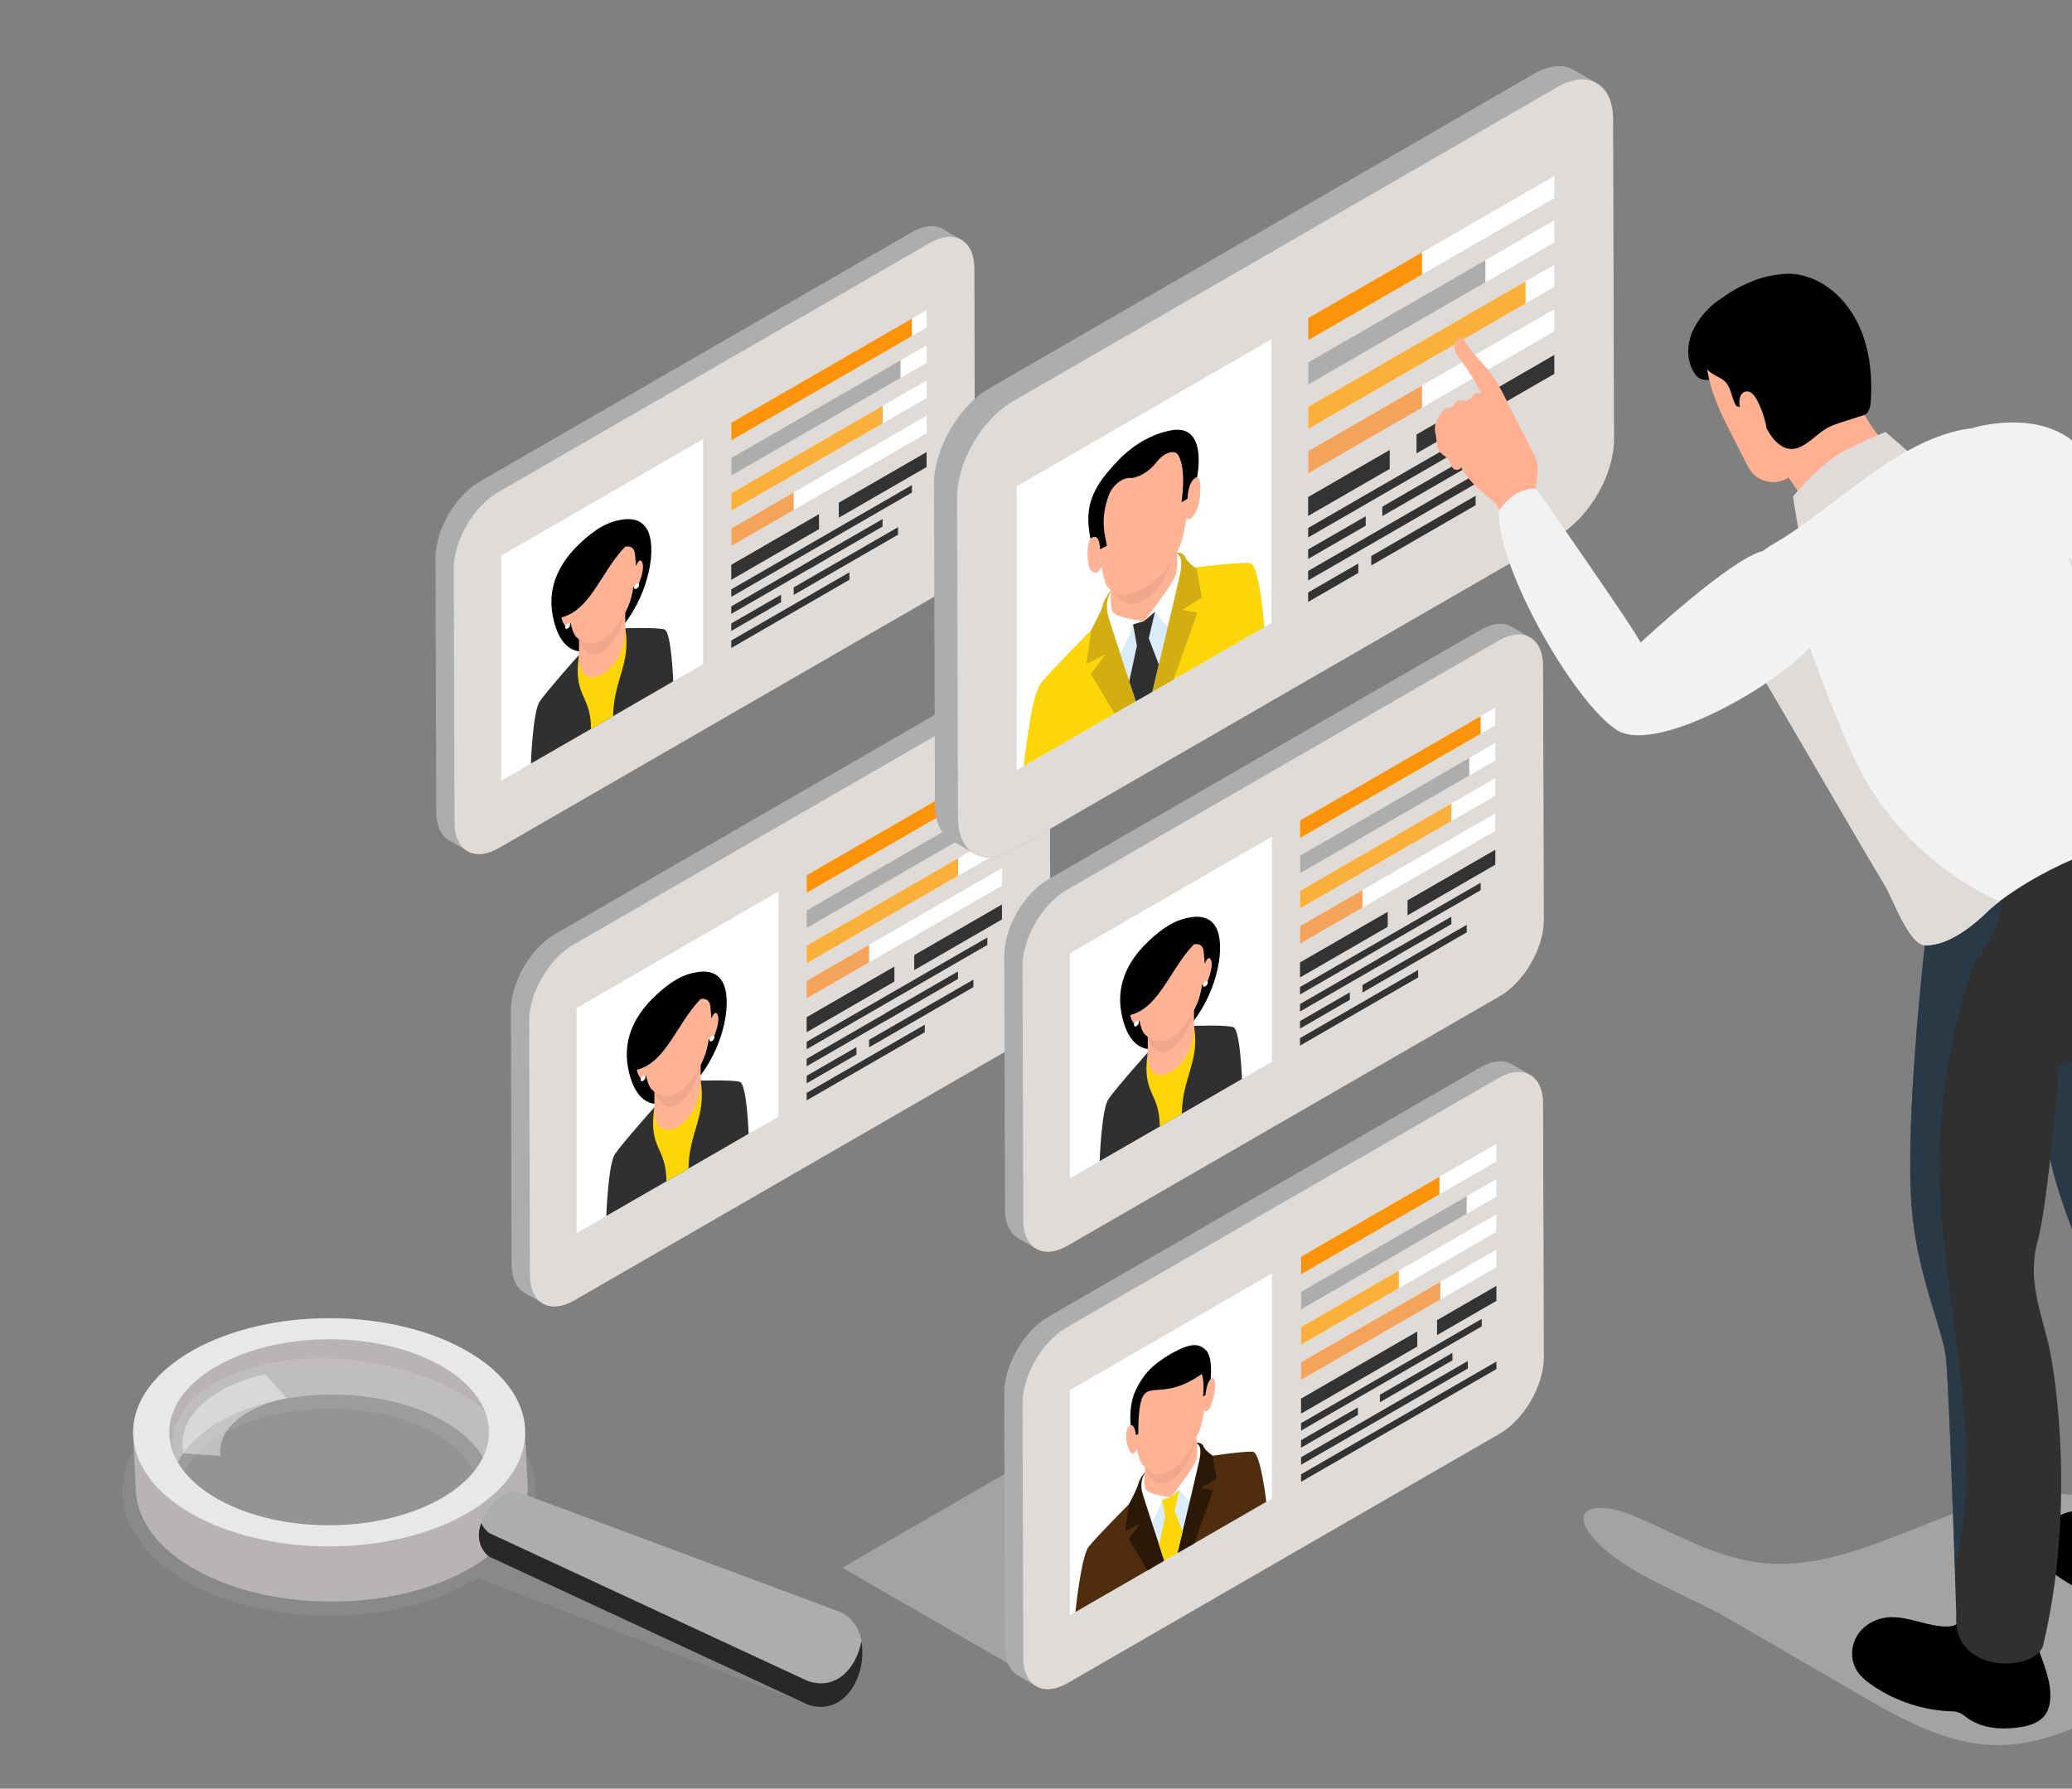 <?xml version="1.0" encoding="UTF-8"?> <svg xmlns="http://www.w3.org/2000/svg" viewBox="0 0 451.31 389.68"><rect x="0" y="0" width="451.31" height="389.68" fill="#808080" stroke="none"/><defs><style> .cls-1 { fill: #cc8e76; } .cls-1, .cls-2, .cls-3 { opacity: .3; } .cls-1, .cls-2, .cls-4, .cls-5 { mix-blend-mode: multiply; } .cls-6 { fill: #ffb294; } .cls-7, .cls-8 { fill: #fff; } .cls-9 { fill: #b7b3b6; } .cls-2 { fill: #9d9d9e; } .cls-8 { opacity: .4; } .cls-10 { isolation: isolate; } .cls-11 { fill: #502d0e; } .cls-12, .cls-4 { opacity: .2; } .cls-12, .cls-13 { fill: #e8e8e8; } .cls-14 { fill: #303030; } .cls-15 { fill: #fdd609; } .cls-16 { fill: #333; } .cls-17 { fill: #2b1806; } .cls-18 { fill: #282828; } .cls-3 { fill: #f4f4f4; } .cls-4 { fill: #bbcad5; } .cls-5 { fill: #25435c; opacity: .5; } .cls-19 { fill: #adadad; } .cls-20 { fill: #d3ae13; } .cls-21 { fill: #fc940b; } .cls-22 { fill: #ffb091; } .cls-23 { fill: #daecfa; } .cls-24 { fill: #f3a35a; } .cls-25 { fill: #fbb03b; } .cls-26 { fill: #f2f2f2; } .cls-27 { fill: #dedbd9; } </style></defs><g class="cls-10"><g id="Designed_by_Freepik" data-name="Designed by Freepik"><g><path class="cls-19" d="M228.63,156.98c0-3.04-1.09-5.18-2.82-6.18,.02,0-3.97-2.31-3.97-2.31-1.75-1.02-4.17-.87-6.84,.67l-94.13,54.35c-5.31,3.07-9.6,10.51-9.59,16.61l.16,55.36c0,3.03,1.08,5.16,2.81,6.17l3.99,2.32c1.73,1.01,4.16,.88,6.84-.67l94.13-54.35c5.31-3.07,9.6-10.51,9.59-16.61l-.16-55.36Z"></path><path class="cls-27" d="M218.98,151.48c5.31-3.07,9.63-.6,9.65,5.5l.16,55.36c.02,6.1-4.28,13.54-9.59,16.61l-94.13,54.35c-5.31,3.07-9.63,.6-9.65-5.5l-.16-55.36c-.02-6.1,4.28-13.54,9.59-16.61l94.13-54.35Z"></path></g><polygon class="cls-7" points="125.57 219.61 125.57 268.67 169.58 243.27 169.58 194.2 125.57 219.61"></polygon><g><polygon class="cls-16" points="194.81 210.57 175.7 221.61 175.7 224.88 194.81 213.84 194.81 210.57"></polygon><polygon class="cls-16" points="199.13 208.08 199.13 211.35 218.24 200.31 218.24 197.05 199.13 208.08"></polygon><polygon class="cls-16" points="215.05 204.24 175.7 226.96 175.7 228.59 215.05 205.87 215.05 204.24"></polygon><polygon class="cls-16" points="196.77 218.51 175.7 230.67 175.7 232.3 196.77 220.14 196.77 218.51"></polygon><polygon class="cls-16" points="208.66 211.64 192.86 220.76 192.86 222.4 208.66 213.27 208.66 211.64"></polygon><polygon class="cls-16" points="186.55 228.12 175.7 234.38 175.7 236.02 186.55 229.75 186.55 228.12"></polygon><polygon class="cls-16" points="189.3 226.53 189.3 228.17 212.02 215.05 212.02 213.42 189.3 226.53"></polygon><polygon class="cls-16" points="201.43 223.24 175.7 238.1 175.7 239.73 201.43 224.88 201.43 223.24"></polygon></g><path d="M142.53,217.15c-3.49,3.35-7.05,8.55-5.73,15.49,3.24,17.08,19.69,3.34,21.4-12.36,.72-7.91-2.96-9.01-6.21-8.52-3.12,.47-5.88,1.96-9.46,5.39Z"></path><path class="cls-14" d="M142.54,241.23s-7.09,7.94-8.59,10.2c-1.5,2.25-1.89,13.48-1.89,13.48l15.5-8.93,15.5-8.97s-.38-10.78-1.89-11.3c-1.5-.52-8.59-.28-8.59-.28l-10.06,5.81Z"></path><path class="cls-15" d="M142.54,241.23c-1.37,9.24,2.58,8.44,2.62,16.13l4.81-2.78c.04-7.74,3.99-11.5,2.62-19.16l-10.06,5.81Z"></path><path class="cls-6" d="M147.57,245.46c-2.56,1.54-5.11,.72-5.03-4.24v-4.51s1.06-4.22,1.06-4.22l3.97-2.58,3.97-2.01,1.07,2.99v4.52c.08,4.85-2.48,8.63-5.04,10.04Z"></path><path class="cls-1" d="M147.57,240.59c-2.61,1.51-4.49-.52-5.2-3.3l.31-3.13,4.89-3.11,4.89-2.54,.31,2.77c-.71,3.6-2.59,7.8-5.2,9.31Z"></path><path class="cls-6" d="M147.57,219.71c-2.19,1.49-4.59,3.37-6.97,5.21l-.44,5.52s-.7-1.23-1.33,.66c-.53,1.62,.22,3.11,.41,3.36,.19,.25,.37,1.05,.96,.6,.21-.16,.39-.48,.52-.83,.25,1.38,.65,2.48,1.19,3.06,.93,1,3.11,2.25,5.65,.79,2.54-1.46,4.73-5.24,5.65-7.31,.53-1.2,.94-2.77,1.19-4.43,.14,.19,.31,.31,.52,.23,.59-.24,.78-1.25,.96-1.71,.19-.46,.94-2.82,.41-3.83-.62-1.17-1.33,.87-1.33,.87l-.24-2.69c-.12-1.38-1.19-1.94-2.62-1.4-1.56,.6-3.1,1.23-4.55,1.92Z"></path><path d="M152.61,217.65c-5.62,5.78-7.84,15.03-15.3,15.65-.59-8.51,8.3-17.23,15.3-15.65Z"></path><path class="cls-7" d="M140.61,234.63c0,.3-.24,.68-.54,.85-.3,.17-.54,.07-.54-.23s.24-.68,.54-.85c.3-.17,.54-.07,.54,.23Z"></path><path class="cls-7" d="M155.62,225.96c0,.3-.24,.68-.54,.85-.3,.17-.54,.07-.54-.23s.24-.68,.54-.85c.3-.17,.54-.07,.54,.23Z"></path><polygon class="cls-7" points="218.24 169.95 175.7 194.51 175.7 190.67 218.24 166.11 218.24 169.95"></polygon><polygon class="cls-7" points="218.24 177.62 175.7 202.18 175.7 198.34 218.24 173.78 218.24 177.62"></polygon><polygon class="cls-7" points="218.24 185.29 175.7 209.85 175.7 206.01 218.24 181.45 218.24 185.29"></polygon><polygon class="cls-7" points="218.24 192.96 175.7 217.52 175.7 213.68 218.24 189.12 218.24 192.96"></polygon><polygon class="cls-21" points="215.05 167.95 175.7 190.67 175.7 194.51 215.05 171.79 215.05 167.95"></polygon><polygon class="cls-19" points="212.57 177.05 175.7 198.34 175.7 202.18 212.57 180.9 212.57 177.05"></polygon><polygon class="cls-25" points="208.68 186.97 175.7 206.01 175.7 209.85 208.68 190.81 208.68 186.97"></polygon><polygon class="cls-24" points="189.3 205.83 175.7 213.68 175.7 217.52 189.3 209.67 189.3 205.83"></polygon><path class="cls-19" d="M212.21,58.42c0-3.04-1.09-5.18-2.82-6.18,.02,0-3.97-2.31-3.97-2.31-1.75-1.02-4.17-.87-6.84,.67l-94.13,54.35c-5.31,3.07-9.6,10.51-9.59,16.61l.16,55.36c0,3.03,1.08,5.16,2.81,6.17l3.99,2.32c1.73,1.01,4.16,.88,6.84-.67l94.13-54.35c5.31-3.07,9.6-10.51,9.59-16.61l-.16-55.36Z"></path><path class="cls-27" d="M202.56,52.92c5.31-3.07,9.63-.6,9.65,5.5l.16,55.36c.02,6.1-4.28,13.54-9.59,16.61l-94.13,54.35c-5.31,3.07-9.63,.6-9.65-5.5l-.16-55.36c-.02-6.1,4.28-13.54,9.59-16.61l94.13-54.35Z"></path><polygon class="cls-7" points="109.15 121.05 109.15 170.11 153.16 144.7 153.16 95.64 109.15 121.05"></polygon><g><polygon class="cls-16" points="178.39 112.01 159.28 123.05 159.28 126.32 178.39 115.28 178.39 112.01"></polygon><polygon class="cls-16" points="182.7 109.52 182.7 112.79 201.82 101.75 201.82 98.49 182.7 109.52"></polygon><polygon class="cls-16" points="198.63 105.68 159.28 128.4 159.28 130.03 198.63 107.31 198.63 105.68"></polygon><polygon class="cls-16" points="180.35 119.94 159.28 132.11 159.28 133.74 180.35 121.58 180.35 119.94"></polygon><polygon class="cls-16" points="192.24 113.08 176.44 122.2 176.44 123.83 192.24 114.71 192.24 113.08"></polygon><polygon class="cls-16" points="170.13 129.56 159.28 135.82 159.28 137.46 170.13 131.19 170.13 129.56"></polygon><polygon class="cls-16" points="172.88 127.97 172.88 129.61 195.6 116.49 195.6 114.85 172.88 127.97"></polygon><polygon class="cls-16" points="185.01 124.68 159.28 139.54 159.28 141.17 185.01 126.31 185.01 124.68"></polygon></g><g><path d="M126.11,118.58c-3.49,3.35-7.05,8.55-5.73,15.49,3.24,17.08,19.69,3.34,21.4-12.36,.72-7.91-2.96-9.01-6.21-8.52-3.12,.47-5.88,1.96-9.46,5.39Z"></path><g><path class="cls-14" d="M126.12,142.67s-7.09,7.94-8.59,10.2c-1.5,2.25-1.89,13.48-1.89,13.48l15.5-8.93,15.5-8.97s-.38-10.78-1.89-11.3c-1.5-.52-8.59-.28-8.59-.28l-10.06,5.81Z"></path><path class="cls-15" d="M126.12,142.67c-1.37,9.24,2.58,8.44,2.62,16.13l4.81-2.78c.04-7.74,3.99-11.5,2.62-19.16l-10.06,5.81Z"></path><path class="cls-6" d="M131.15,146.9c-2.56,1.54-5.11,.72-5.03-4.24v-4.51s1.06-4.22,1.06-4.22l3.97-2.58,3.97-2.01,1.07,2.99v4.52c.08,4.85-2.48,8.63-5.04,10.04Z"></path><path class="cls-1" d="M131.15,142.03c-2.61,1.51-4.49-.52-5.2-3.3l.31-3.13,4.89-3.11,4.89-2.54,.31,2.77c-.71,3.6-2.59,7.8-5.2,9.31Z"></path><path class="cls-6" d="M131.15,121.15c-2.19,1.49-4.59,3.37-6.97,5.21l-.44,5.52s-.7-1.23-1.33,.66c-.53,1.62,.22,3.11,.41,3.36,.19,.25,.37,1.05,.96,.6,.21-.16,.39-.48,.52-.83,.25,1.38,.65,2.48,1.19,3.06,.93,1,3.11,2.25,5.65,.79,2.54-1.46,4.73-5.24,5.65-7.31,.53-1.2,.94-2.77,1.19-4.43,.14,.19,.31,.31,.52,.23,.59-.24,.78-1.25,.96-1.71,.19-.46,.94-2.82,.41-3.83-.62-1.17-1.33,.87-1.33,.87l-.24-2.69c-.12-1.38-1.19-1.94-2.62-1.4-1.56,.6-3.1,1.23-4.55,1.92Z"></path></g><path d="M136.19,119.09c-5.62,5.78-7.84,15.03-15.3,15.65-.59-8.51,8.3-17.23,15.3-15.65Z"></path><path class="cls-7" d="M124.19,136.07c0,.3-.24,.68-.54,.85-.3,.17-.54,.07-.54-.23s.24-.68,.54-.85c.3-.17,.54-.07,.54,.23Z"></path><path class="cls-7" d="M139.2,127.4c0,.3-.24,.68-.54,.85-.3,.17-.54,.07-.54-.23s.24-.68,.54-.85c.3-.17,.54-.07,.54,.23Z"></path></g><polygon class="cls-7" points="201.82 71.39 159.28 95.95 159.28 92.11 201.82 67.54 201.82 71.39"></polygon><polygon class="cls-7" points="201.82 79.06 159.28 103.62 159.28 99.78 201.82 75.22 201.82 79.06"></polygon><polygon class="cls-7" points="201.82 86.73 159.28 111.29 159.28 107.45 201.82 82.89 201.82 86.73"></polygon><polygon class="cls-7" points="201.82 94.4 159.28 118.96 159.28 115.12 201.82 90.56 201.82 94.4"></polygon><polygon class="cls-21" points="198.63 69.39 159.28 92.11 159.28 95.95 198.63 73.23 198.63 69.39"></polygon><polygon class="cls-19" points="196.15 78.49 159.28 99.78 159.28 103.62 196.15 82.34 196.15 78.49"></polygon><polygon class="cls-25" points="192.26 88.4 159.28 107.45 159.28 111.29 192.26 92.25 192.26 88.4"></polygon><polygon class="cls-24" points="172.88 107.27 159.28 115.12 159.28 118.96 172.88 111.11 172.88 107.27"></polygon><path class="cls-3" d="M404.66,369.02c9.36,5.44,19.27,11.03,30.1,11.17,10.8,.13,20.82-5.19,30.29-10.38,4.31-2.36,8.69-4.77,12.12-8.29,3.43-3.52,5.83-8.38,5.23-13.26-.74-6.06-5.74-10.67-10.79-14.1-6.08-4.13-12.87-7.48-20.16-8.49-23.25-3.22-44.71,17.52-68.02,14.79-10.26-1.2-19.09-6.78-28.48-10.58-6.94-2.81-14.34-1.56-7.02,6.14,6.62,6.97,20.15,11.74,28.51,16.59,9.41,5.47,18.82,10.93,28.23,16.4Z"></path><polygon class="cls-3" points="329.44 308.46 227.8 367.14 183.46 341.54 285.1 282.86 329.44 308.46"></polygon><g><g><path class="cls-19" d="M336.09,240.35c0-3.04-1.09-5.18-2.82-6.18,.02,0-3.97-2.31-3.97-2.31-1.75-1.02-4.17-.87-6.84,.67l-94.13,54.35c-5.31,3.07-9.6,10.51-9.59,16.61l.16,55.36c0,3.03,1.08,5.16,2.81,6.17l3.99,2.32c1.73,1.01,4.16,.88,6.84-.67l94.13-54.35c5.31-3.07,9.6-10.51,9.59-16.61l-.16-55.36Z"></path><path class="cls-27" d="M326.44,234.85c5.31-3.07,9.63-.6,9.65,5.5l.16,55.36c.02,6.1-4.28,13.54-9.59,16.61l-94.13,54.35c-5.31,3.07-9.63,.6-9.65-5.5l-.16-55.36c-.02-6.1,4.28-13.54,9.59-16.61l94.13-54.35Z"></path></g><g><polygon class="cls-7" points="233.03 302.84 233.03 351.9 277.04 326.5 277.04 277.43 233.03 302.84"></polygon><g><polygon class="cls-16" points="308.7 290.09 283.39 304.7 283.39 307.97 308.7 293.36 308.7 290.09"></polygon><polygon class="cls-16" points="313.01 287.61 313.01 290.87 325.94 283.41 325.94 280.14 313.01 287.61"></polygon><polygon class="cls-16" points="322.75 287.33 283.39 310.05 283.39 311.68 322.75 288.97 322.75 287.33"></polygon><polygon class="cls-16" points="295.77 306.62 283.39 313.76 283.39 315.4 295.77 308.25 295.77 306.62"></polygon><polygon class="cls-16" points="316.36 294.73 300.56 303.86 300.56 305.49 316.36 296.37 316.36 294.73"></polygon><polygon class="cls-16" points="319.71 296.51 283.39 317.48 283.39 319.11 319.71 298.14 319.71 296.51"></polygon><polygon class="cls-16" points="325.94 296.63 283.39 321.19 283.39 322.83 325.94 298.26 325.94 296.63"></polygon></g><g><g><path class="cls-4" d="M264.7,322.27l-4.13,1.54-5.18,6.76,4.08-7.57s2.24-3.58,2.37-3.57c.13,.01,2.85,2.83,2.85,2.83Z"></path><g><path class="cls-11" d="M237.12,336.98c-1.65,2.16-2.88,14.22-2.88,14.22l16.84-9.72-3.44-15.54c-1.19,1.2-8.99,9.05-10.51,11.04Z"></path><path class="cls-23" d="M272.87,316.34c-1.65-.26-10.68,1.12-10.68,1.12l-7.16,8.71-7.23-.4s-.07,.07-.17,.17l3.44,15.54,24.68-14.25s-1.24-10.64-2.88-10.89Z"></path><path class="cls-6" d="M251.39,326.93l-2.61-.21,.47-5.05,.51-5.59,10.48-6.05,.51,5,.47,4.51-2.61,3.23c-1.07,1.54-2.15,1.83-3.57,3.4-1.73,.18-2.63,1.05-3.64,.76Z"></path><path class="cls-1" d="M254.99,322.59c-2.8,1.62-4.81-.25-5.57-2.91l.33-3.61,10.48-6.05,.33,3.22c-.76,3.54-2.77,7.72-5.57,9.34Z"></path><path class="cls-6" d="M254.99,297.22l-3.96,3.3-3.23,2.84-.65,7.38s-1.29-.95-1.71,.87c-.51,2.24,.4,4.19,.6,4.42,.2,.23,.4,1,1.03,.52,.23-.17,.42-.49,.56-.84,.27,1.32,.7,2.92,1.28,3.45,.99,.92,2.5,3.33,6.07,1.24,3.58-2.03,5.08-6.19,6.07-8.25,.57-1.19,1.01-3.29,1.28-4.93,.15,.18,.33,.28,.56,.19,.64-.26,.83-1.26,1.03-1.72,.2-.46,1.11-3.47,.6-5.12-.42-1.34-1.71,1.1-1.71,1.1l-.65-6.63-3.23,.9-3.96,1.27Z"></path><path d="M248.57,305.16c-.73,2.47-.63,7.22-.63,7.22l-.52,.3s-.2-2.35-1.12-2.16c0,0-.61-4.25,1.15-7.81,1.53-3.08,3.13-5.13,7.54-7.76,4.41-2.46,6.01-2.26,7.54-.95,1.77,1.52,1.15,6.48,1.15,6.48-.92,.87-1.12,3.46-1.12,3.46l-.52,.3s.38-3.22-.28-4.9c-8.42,5.94-11.85,1.29-13.19,5.82Z"></path><path class="cls-7" d="M249.29,321.12s-.52,.3-1.02,2.15c-.48,1.78-1.76,3.87-1.76,3.87-.31,2.43,4.31,3.17,3.84,5.64,0,0,2.12-3.66,2.78-6.04l1.89-.56s-5.31-.61-5.56-1.87c-.33-1.65-.17-3.19-.17-3.19Z"></path><path class="cls-7" d="M260.69,314.54s.53-.3,1.03,.96c.48,1.23,1.76,1.84,1.76,1.84,.31,2.07-4.02,8.58-3.55,10.51,0,0-2.12-2.03-3-3.3l-1.89,1.63s5.31-6.78,5.57-8.33c.34-2.06,.09-3.31,.09-3.31Z"></path></g></g><path class="cls-17" d="M249.29,321.12s-1.04,1.32-.56,3.75c.17,.88,4.88,15.15,4.88,15.15l-3.67,2.12-4.11-6.82,2.55-3.45-3.3,1.71,.83-5.9s1.81-3.38,2.04-4.44c.17-.8,1.05-2.12,1.36-2.32,0,.07-.01,.11-.02,.19Z"></path><path class="cls-11" d="M272.94,316.3c1.65,.26,2.88,10.89,2.88,10.89l-16.84,9.72,3.44-19.52c1.19-.18,8.99-1.33,10.51-1.1Z"></path><path class="cls-17" d="M260.69,314.54s1.13,.07,.65,3.06c-.17,1.08-4.88,20.79-4.88,20.79l3.67-2.12,4.11-11.57-2.55-.5,3.3-2.1-.83-4.94s-1.81-1.28-2.04-2.08c-.17-.59-1.08-.87-1.44-.71,0,.07,0,.11,0,.19Z"></path><path class="cls-15" d="M253.13,326.73l.66,3.68-1.32,6.14,1.14,3.47,2.84-1.64,1.13-4.73-1.73-4.52,1.07-4.58c-.93,.8-1.38,1.19-1.89,1.61-.49,.16-1.03,.32-1.89,.57Z"></path></g><polygon class="cls-7" points="325.94 253.04 283.39 277.61 283.39 273.76 325.94 249.2 325.94 253.04"></polygon><polygon class="cls-7" points="325.94 260.71 283.39 285.28 283.39 281.43 325.94 256.87 325.94 260.71"></polygon><polygon class="cls-7" points="325.94 268.38 283.39 292.95 283.39 289.1 325.94 264.54 325.94 268.38"></polygon><polygon class="cls-7" points="325.94 276.06 283.39 300.62 283.39 296.77 325.94 272.21 325.94 276.06"></polygon><polygon class="cls-21" points="313.52 256.37 283.39 273.76 283.39 277.61 313.52 260.22 313.52 256.37"></polygon><polygon class="cls-19" points="319.47 260.6 283.39 281.43 283.39 285.28 319.47 264.45 319.47 260.6"></polygon><polygon class="cls-25" points="304.67 276.82 283.39 289.1 283.39 292.95 304.67 280.67 304.67 276.82"></polygon><polygon class="cls-24" points="313.72 279.26 283.39 296.77 283.39 300.62 313.72 283.11 313.72 279.26"></polygon></g></g><g><g><path class="cls-19" d="M336.09,145.05c0-3.04-1.09-5.18-2.82-6.18,.02,0-3.97-2.31-3.97-2.31-1.75-1.02-4.17-.87-6.84,.67l-94.13,54.35c-5.31,3.07-9.6,10.51-9.59,16.61l.16,55.36c0,3.03,1.08,5.16,2.81,6.17l3.99,2.32c1.73,1.01,4.16,.88,6.84-.67l94.13-54.35c5.31-3.07,9.6-10.51,9.59-16.61l-.16-55.36Z"></path><path class="cls-27" d="M326.44,139.55c5.31-3.07,9.63-.6,9.65,5.5l.16,55.36c.02,6.1-4.28,13.54-9.59,16.61l-94.13,54.35c-5.31,3.07-9.63,.6-9.65-5.5l-.16-55.36c-.02-6.1,4.28-13.54,9.59-16.61l94.13-54.35Z"></path></g><g><polygon class="cls-7" points="233.03 207.68 233.03 256.74 277.04 231.33 277.04 182.27 233.03 207.68"></polygon><g><polygon class="cls-16" points="302.27 198.64 283.16 209.68 283.16 212.95 302.27 201.91 302.27 198.64"></polygon><polygon class="cls-16" points="306.58 196.15 306.58 199.42 325.7 188.38 325.7 185.12 306.58 196.15"></polygon><polygon class="cls-16" points="322.51 192.31 283.16 215.03 283.16 216.66 322.51 193.94 322.51 192.31"></polygon><polygon class="cls-16" points="304.23 206.57 283.16 218.74 283.16 220.37 304.23 208.21 304.23 206.57"></polygon><polygon class="cls-16" points="316.12 199.71 300.32 208.83 300.32 210.46 316.12 201.34 316.12 199.71"></polygon><polygon class="cls-16" points="294.01 216.19 283.16 222.45 283.16 224.09 294.01 217.82 294.01 216.19"></polygon><polygon class="cls-16" points="296.76 214.6 296.76 216.24 319.48 203.12 319.48 201.48 296.76 214.6"></polygon><polygon class="cls-16" points="308.89 211.31 283.16 226.17 283.16 227.8 308.89 212.94 308.89 211.31"></polygon></g><g><path d="M249.99,205.21c-3.49,3.35-7.05,8.55-5.73,15.49,3.24,17.08,19.69,3.34,21.4-12.36,.72-7.91-2.96-9.01-6.21-8.52-3.12,.47-5.88,1.96-9.46,5.39Z"></path><g><path class="cls-14" d="M250,229.29s-7.09,7.94-8.59,10.2c-1.5,2.25-1.89,13.48-1.89,13.48l15.5-8.93,15.5-8.97s-.38-10.78-1.89-11.3c-1.5-.52-8.59-.28-8.59-.28l-10.06,5.81Z"></path><path class="cls-15" d="M250,229.29c-1.37,9.24,2.58,8.44,2.62,16.13l4.81-2.78c.04-7.74,3.99-11.5,2.62-19.16l-10.06,5.81Z"></path><path class="cls-6" d="M255.03,233.53c-2.56,1.54-5.11,.72-5.03-4.24v-4.51s1.06-4.22,1.06-4.22l3.97-2.58,3.97-2.01,1.07,2.99v4.52c.08,4.85-2.48,8.63-5.04,10.04Z"></path><path class="cls-1" d="M255.03,228.66c-2.61,1.51-4.49-.52-5.2-3.3l.31-3.13,4.89-3.11,4.89-2.54,.31,2.77c-.71,3.6-2.59,7.8-5.2,9.31Z"></path><path class="cls-6" d="M255.03,207.78c-2.19,1.49-4.59,3.37-6.97,5.21l-.44,5.52s-.7-1.23-1.33,.66c-.53,1.62,.22,3.11,.41,3.36,.19,.25,.37,1.05,.96,.6,.21-.16,.39-.48,.52-.83,.25,1.38,.65,2.48,1.19,3.06,.93,1,3.11,2.25,5.65,.79,2.54-1.46,4.73-5.24,5.65-7.31,.53-1.2,.94-2.77,1.19-4.43,.14,.19,.31,.31,.52,.23,.59-.24,.78-1.25,.96-1.71,.19-.46,.94-2.82,.41-3.83-.62-1.17-1.33,.87-1.33,.87l-.24-2.69c-.12-1.38-1.19-1.94-2.62-1.4-1.56,.6-3.1,1.23-4.55,1.92Z"></path></g><path d="M260.07,205.72c-5.62,5.78-7.84,15.03-15.3,15.65-.59-8.51,8.3-17.23,15.3-15.65Z"></path><path class="cls-7" d="M248.07,222.7c0,.3-.24,.68-.54,.85-.3,.17-.54,.07-.54-.23s.24-.68,.54-.85c.3-.17,.54-.07,.54,.23Z"></path><path class="cls-7" d="M263.08,214.03c0,.3-.24,.68-.54,.85-.3,.17-.54,.07-.54-.23s.24-.68,.54-.85c.3-.17,.54-.07,.54,.23Z"></path></g><polygon class="cls-7" points="325.7 158.02 283.16 182.58 283.16 178.74 325.7 154.17 325.7 158.02"></polygon><polygon class="cls-7" points="325.7 165.69 283.16 190.25 283.16 186.41 325.7 161.85 325.7 165.69"></polygon><polygon class="cls-7" points="325.7 173.36 283.16 197.92 283.16 194.08 325.7 169.52 325.7 173.36"></polygon><polygon class="cls-7" points="325.7 181.03 283.16 205.59 283.16 201.75 325.7 177.19 325.7 181.03"></polygon><polygon class="cls-21" points="322.51 156.02 283.16 178.74 283.16 182.58 322.51 159.86 322.51 156.02"></polygon><polygon class="cls-19" points="320.03 165.12 283.16 186.41 283.16 190.25 320.03 168.97 320.03 165.12"></polygon><polygon class="cls-25" points="316.14 175.03 283.16 194.08 283.16 197.92 316.14 178.88 316.14 175.03"></polygon><polygon class="cls-24" points="296.76 193.9 283.16 201.75 283.16 205.59 296.76 197.74 296.76 193.9"></polygon></g></g><path class="cls-19" d="M351.34,25.92c-.01-3.83-1.37-6.52-3.56-7.78,.02,.01-5-2.91-5-2.91-2.2-1.28-5.26-1.1-8.62,.84l-118.64,68.5c-6.69,3.86-12.11,13.24-12.08,20.93l.2,69.77c.01,3.82,1.36,6.51,3.54,7.77l5.02,2.92c2.17,1.28,5.24,1.11,8.62-.84l118.64-68.5c6.69-3.86,12.11-13.24,12.08-20.93l-.2-69.77Z"></path><path class="cls-27" d="M339.18,18.99c6.69-3.86,12.14-.76,12.16,6.93l.2,69.77c.02,7.69-5.39,17.07-12.08,20.93l-118.64,68.5c-6.69,3.86-12.14,.76-12.16-6.93l-.2-69.77c-.02-7.69,5.39-17.07,12.08-20.93L339.18,18.99Z"></path><g><polygon class="cls-16" points="302.7 98.03 284.93 108.29 284.93 112.4 302.7 102.15 302.7 98.03"></polygon><polygon class="cls-16" points="308.54 94.66 308.54 98.78 338.55 81.45 338.55 77.33 308.54 94.66"></polygon><polygon class="cls-16" points="329.26 89.43 284.93 115.03 284.93 117.09 329.26 91.49 329.26 89.43"></polygon><polygon class="cls-16" points="297.47 112.47 284.93 119.71 284.93 121.77 297.47 114.53 297.47 112.47"></polygon><polygon class="cls-16" points="321.61 98.53 301.09 110.38 301.09 112.44 321.61 100.59 321.61 98.53"></polygon><polygon class="cls-16" points="332.28 97.05 284.93 124.39 284.93 126.45 332.28 99.11 332.28 97.05"></polygon><polygon class="cls-16" points="295.86 122.76 284.93 129.07 284.93 131.13 295.86 124.82 295.86 122.76"></polygon><polygon class="cls-16" points="298.68 121.13 298.68 123.19 321.41 110.06 321.41 108.01 298.68 121.13"></polygon></g><polygon class="cls-7" points="221.45 105.94 221.45 167.78 276.92 135.75 276.92 73.92 221.45 105.94"></polygon><path class="cls-4" d="M261.38,130.42l-5.21,1.94-6.52,8.52,5.15-9.54s2.82-4.51,2.99-4.49c.16,.01,3.6,3.57,3.6,3.57Z"></path><path class="cls-15" d="M226.62,148.97c-2.07,2.72-3.63,17.93-3.63,17.93l21.22-12.25-4.34-19.59c-1.5,1.51-11.33,11.41-13.25,13.91Z"></path><path class="cls-23" d="M271.67,122.95c-2.07-.32-13.46,1.41-13.46,1.41l-9.03,10.98-9.11-.5s-.09,.09-.21,.21l4.34,19.59,31.1-17.96s-1.56-13.41-3.63-13.73Z"></path><path class="cls-6" d="M244.6,136.3l-3.29-.27,.59-6.36,.65-7.05,13.21-7.63,.65,6.3,.59,5.68-3.29,4.07c-1.35,1.94-2.71,2.31-4.5,4.29-2.17,.23-3.32,1.32-4.58,.96Z"></path><path class="cls-1" d="M249.15,130.83c-3.53,2.04-6.06-.31-7.02-3.66l.42-4.55,13.21-7.63,.42,4.06c-.96,4.46-3.49,9.73-7.02,11.77Z"></path><path class="cls-6" d="M248.85,99.02l-5.31,3.74-4.44,6.27,.16,8.2s-1.63-1.2-2.15,1.1c-.64,2.82,.1,5.52,.37,5.8,.26,.28,.89,1.03,1.7,.43,.29-.21,.52-.62,.71-1.05,.34,1.67,.89,4.01,1.61,4.67,1.25,1.16,3.15,2.54,7.66-.1,4.51-2.56,6.4-6.14,7.66-8.74,.72-1.5,1.27-4.47,1.61-6.53,.18,.22,.42,.36,.71,.24,.8-.33,1.44-1.81,1.7-2.39,.26-.59,1.01-4.15,.37-6.22-.52-1.69-2.15,1.38-2.15,1.38l-.02-8.79-4.49-.6-5.67,2.6Z"></path><path class="cls-7" d="M241.96,128.97s-.65,.38-1.28,2.7c-.61,2.25-2.22,4.88-2.22,4.88-.4,3.06,5.43,4,4.84,7.11,0,0,2.67-4.61,3.51-7.61l2.39-.7s-6.69-.77-7.01-2.36c-.42-2.08-.22-4.02-.22-4.02Z"></path><path class="cls-7" d="M256.32,120.68s.66-.38,1.3,1.21c.61,1.54,2.22,2.32,2.22,2.32,.4,2.61-5.06,10.81-4.48,13.24,0,0-2.68-2.56-3.79-4.16l-2.39,2.05s6.7-8.54,7.02-10.49c.43-2.59,.12-4.17,.12-4.17Z"></path><path class="cls-20" d="M241.96,128.97s-1.31,1.66-.71,4.73c.22,1.11,6.15,19.09,6.15,19.09l-4.63,2.67-5.18-8.59,3.21-4.34-4.16,2.15,1.05-7.44s2.29-4.26,2.58-5.59c.22-1.01,1.33-2.67,1.71-2.92,0,.08-.02,.14-.02,.24Z"></path><path class="cls-15" d="M272.3,122.67c2.07,.32,3.1,13.96,3.1,13.96l-21.22,12.25,4.3-25.02c1.5-.23,11.91-1.49,13.83-1.19Z"></path><path class="cls-20" d="M256.32,120.68s1.42,.08,.82,3.85c-.22,1.36-6.15,26.2-6.15,26.2l4.63-2.67,5.18-14.58-3.21-.64,4.16-2.65-1.05-6.23s-2.29-1.62-2.57-2.62c-.21-.74-1.36-1.09-1.81-.9,0,.09,0,.14,.01,.24Z"></path><path class="cls-14" d="M246.8,136.05l.83,4.64-1.66,7.73,1.44,4.37,3.57-2.06,1.42-5.97-2.18-5.7,1.35-5.78c-1.17,1.01-1.75,1.5-2.39,2.03-.61,.2-1.29,.4-2.39,.72Z"></path><path d="M243.59,100.29c-5.9,6.05-7.45,10.21-6.07,17.06,2.1-1.64,2.08,2.32,2.08,2.32l1.5-.75c-.28-1.94-1.64-5.47,.4-11,.81-2.19,2.95-3.86,4.56-3.79,1.71,.08,4.19-1.28,5.84-3.43,1.66-2.16,4.02-2.9,4.8-1.45,1.8,3.33,.63,10.18,.63,10.18l1.34-.78s-.01-3.95,2.08-4.73c0,0,2.42-11.61-5.58-10.18-3.62,.65-7.78,2.61-11.6,6.53Z"></path><polygon class="cls-7" points="338.55 43.18 284.93 74.14 284.93 69.29 338.55 38.34 338.55 43.18"></polygon><polygon class="cls-7" points="338.55 52.85 284.93 83.8 284.93 78.96 338.55 48 338.55 52.85"></polygon><polygon class="cls-7" points="338.55 62.51 284.93 93.47 284.93 88.63 338.55 57.67 338.55 62.51"></polygon><polygon class="cls-7" points="338.55 72.18 284.93 103.14 284.93 98.29 338.55 67.34 338.55 72.18"></polygon><polygon class="cls-21" points="309.73 54.98 284.93 69.29 284.93 74.14 309.73 59.82 309.73 54.98"></polygon><polygon class="cls-19" points="323.54 56.67 284.93 78.96 284.93 83.8 323.54 61.51 323.54 56.67"></polygon><polygon class="cls-25" points="332.28 61.29 284.93 88.63 284.93 93.47 332.28 66.14 332.28 61.29"></polygon><polygon class="cls-24" points="309.73 83.98 284.93 98.29 284.93 103.14 309.73 88.82 309.73 83.98"></polygon><path class="cls-26" d="M470.83,120.83l-9.7,10.79-3.46,3.84-10.97-12.84-4.09-7.05-12.93-22.34s15.48-4.77,23.79,4.77c5.07,5.82,12.21,15.2,17.35,22.82Z"></path><path class="cls-27" d="M461.13,131.63l-3.46,3.84-10.97-12.84-4.09-7.05c.32-1.22,.69-2.45,1.07-3.67,1.11,3.46,3.72,6.19,6.24,8.8,3.63,3.74,7.29,7.49,11.2,10.92Z"></path><path d="M369.03,71.41c-1.58,3.01-1.85,6.72-.11,9.65,.3,.5,.66,.98,1.17,1.3,.76,.47,1.76,.51,2.64,.28,.88-.23,1.67-.68,2.43-1.15,1.43-.87,2.83-1.81,3.95-3.01,1.12-1.2,1.94-2.69,2.03-4.28,.06-1.1-.23-2.19-.62-3.23-.6-1.62-2.96-7.33-5.32-6.07-2.57,1.37-4.9,4.09-6.18,6.52Z"></path><path class="cls-22" d="M406.11,90.41c1.98,3.37,4.39,6.37,7.21,9.09-5.6,3.21-11.01,6.75-16.2,10.59-.77,.57-1.76,.78-2.66,1.13-1.61-2.29-3.29-4.9-4.9-7.18-2.38,1.65-5.98,1.19-7.87-1.01-.62-.72-1.06-1.58-1.49-2.42-.87-1.71-1.75-3.42-2.62-5.13-1.89-3.7-3.79-7.43-4.94-11.42-1.15-3.99-1.5-8.32-.27-12.29,.92-2.97,3.17-5.65,5.82-7.28,3.28-2.02,7.24-2.72,11.09-2.7,2.12,.01,4.28,.23,6.22,1.07,2.92,1.26,5.09,3.77,6.95,6.34,1.01,1.4,1.96,2.86,2.51,4.49,.5,1.49,.65,3.08,.79,4.65,.34,3.78,.97,8.34,.35,12.08Z"></path><path class="cls-27" d="M391.86,116.32l-1.33-8.15s6.08-7.56,12.01-10.38c5.93-2.82,8.15-3.71,8.15-3.71l5.78,5.04-23.57,17.19h-1.04Z"></path><path d="M477.14,341.21c.98,3.29,1.4,6.74,1.23,10.16-.06,1.15-.19,2.33-.76,3.33-.76,1.35-2.21,2.17-3.69,2.61-2.66,.78-5.64,.49-8.11-.83-1.97-1.05-3.59-2.74-4.58-4.73-.54-1.09-1.49-1.93-2.6-2.44-2.95-1.36-5.69-2.93-8.52-4.66-1.71-1.05-3.42-2.19-4.67-3.76-1.25-1.57-2.01-3.65-1.57-5.59,.35-1.54,1.4-2.82,2.62-3.81,2.85-2.3,6.97-3.16,10.37-1.69,1.72,.74,3.19,2.01,4.95,2.63,2.12,.75,4.45,.5,6.66,.92,3.86,.73,7.54,4.09,8.67,7.87Z"></path><path class="cls-14" d="M445.28,245.13c1.53,14.12,8.08,26.23,9.23,32.23,1.15,6,5.58,56.73,5.58,56.73v.11c.01,12.68,17.61,12.28,19.25,6.56,5.43-29.7-.57-59.14-2.62-66.06-2.04-6.93-5.42-14.12-3.59-22.38,1.83-8.26,1.85-32.5,1.85-32.5,3.82-12.25-8.07-45.6-8.07-45.6l-26.65,6.86s3.88,23.3,4.11,40.94c.12,9.4,.39,18.19,.92,23.1Z"></path><path class="cls-5" d="M445.28,245.13c1.53,14.12,8.08,26.23,9.23,32.23,1.15,6,5.58,56.73,5.58,56.73v.11c3.22-20.69,3.23-41.93,0-62.73-1.46-9.43-1.46-23.08-3.6-32.44-1.74-7.67,6.59-9.74,10.46-25.8,1.74-7.19-20.26,7-22.59,8.79,.12,9.4,.39,18.19,.92,23.1Z"></path><path d="M443.04,356.3c1.04,3.72,2.97,7.59,3.44,11.31,.28,2.2,.15,4.63-1.27,6.3-1.33,1.57-3.49,2.15-5.54,2.42-2.27,.31-4.6,.35-6.84-.16-1.75-.4-3.44-1.15-4.83-2.28-.76-.62-1.68-1.03-2.65-1.05-6.16-.15-12.31-2.12-17.45-5.61-1.37-.93-2.7-2-3.54-3.42-1.34-2.28-1.2-5.28,.17-7.5,1.37-2.22,3.86-3.64,6.47-3.93,4.54-.49,8.96,2.19,13.52,1.96,2.6-.13,3.62-2.84,6.22-2.93,3.54-.13,11.34,1.45,12.3,4.88Z"></path><path class="cls-14" d="M416.4,263.13c1.08,14.08,6.58,26.19,7.39,32.18,.57,4.28,1.51,31.46,2,46.54,.19,6,.31,10.09,.31,10.09-.82,12.77,16.89,12.38,18.88,6.67,7.13-29.66,2.83-59.05,1.16-65.97-1.65-6.92-4.61-14.09-2.3-22.33,2.31-8.25,4.63-38.09,4.63-38.09,32.89-11.74,18.58-51.56,18.58-51.56h-44.75s-.69,4.93-1.61,12.55c-2.19,18.17-5.7,51.6-4.29,69.92Z"></path><path class="cls-5" d="M416.4,263.13c1.08,14.08,6.58,26.19,7.39,32.18,.57,4.28,1.51,31.46,2,46.54,3.51-14.13,2.77-29.14,1.07-43.73-1.84-15.83-4.75-31.65-4.38-47.54,.3-13,2.82-25.83,6.59-38.19,1.09-3.58,8.39-12.24,6.49-16.05-1.63-3.25-10.84-3.43-14.87-3.13-2.19,18.17-5.7,51.6-4.29,69.92Z"></path><path class="cls-26" d="M470.15,184.36c-5.99-3.89-24.88,4.5-34.59,11.99-1.08,.82-2.06,1.65-2.88,2.45-2.45,2.38-8.12,7.32-13.43,7.13-3.41-.12-7.01-10.21-8.52-12.74-9.94-16.68-20.27-34.8-30.21-51.48-.04-.07-.09-.15-.11-.22-1.55-2.68-2.3-5.96-2.3-9.25-.01-5.72,3.24-10.99,8.22-13.78,12.26-6.89,27.25-23.39,43.36-25.2,8.96,2.56,16.04,13.57,18.87,22.45,2.83,8.89,6.3,16.26,8.77,25.24,3.14,11.43,17.23,30.95,12.82,43.43Z"></path><path class="cls-22" d="M334.6,106.44c-.16-1.65,.52-3.3,.33-4.95-.13-1.14-.66-2.19-1.18-3.21-2.12-4.18-4.25-8.36-6.37-12.54-1.04-2.04-2.3-4.06-3.8-5.79-.62-.71-1.27-1.4-1.88-2.12-1.21-1.4-2.3-2.89-3.26-4.47-1.05,.25-1.82,1.5-1.62,2.56,.2,1.06,.9,1.94,1.55,2.81,1.43,1.9,2.69,3.92,3.77,6.03,.16,.32,.34,.63,.54,.92-.36-.02-.71-.1-1.06-.02-.89,.21-1.3,1.38-2.19,1.6-.65,.16-1.38-.24-1.98,.06-.57,.29-.73,1.08-1.29,1.37-.29,.15-.63,.14-.94,.23-.73,.21-1.19,.9-1.6,1.55-.45,.72-.9,1.46-1.04,2.3-.12,.73,.03,1.48,.18,2.21,.25,1.16,.06,1.46,.36,2.61,.34,1.3,2.03,1.75,2.64,2.95,.29,.56,.4,1.26,.91,1.63,.5,.36,1.3,.19,1.61-.35,1.21,2.44,3.97,5.05,6.16,6.67,.52,.38,1.05,.77,1.42,1.3,.37,.52,.57,1.15,.95,1.65,.8,1.05,2.29,1.37,3.58,1.11,1.29-.25,2.44-.98,3.53-1.71,.72-.48,1.1-.98,1.07-1.84s-.33-1.69-.41-2.55Z"></path><path d="M398.12,62.56c3.74,2.67,6.38,6.69,7.84,11.04,1.46,4.35,1.81,9.02,1.55,13.6-.07,1.16-.38,2.87-1.49,3.22-1.55,.5-3.11,.99-4.66,1.49-1.11,.36-2.24,.72-3.27,1.28-1.9,1.04-3.38,2.71-5.25,3.8-.85,.5-1.8,.87-2.78,.82-2.04-.1-3.71-1.81-4.74-3.57-.83-1.42-1.77-2.79-2.8-4.07-.2-.24-.4-.49-.67-.66-.22-.14-.47-.22-.72-.29-1.02-.31-1.89-.43-2.91-.75-1.08-1.59-1.05-3.8-2.36-5.21-1.22-1.31-3.43-1.61-4.25-3.21-6.87-13.46,10.61-19.29,13.24-19.8,1.53-.29,3.07-.59,4.63-.61,3.04-.04,6.16,1.15,8.64,2.92Z"></path><path class="cls-22" d="M379.06,86.35c.23-.55,.72-1.01,1.31-1.07,.98-.11,1.74,.83,2.22,1.7,.94,1.7,1.62,3.55,2.03,5.45,.09,.45,.17,.91,.09,1.36s-.36,.89-.79,1.05c-.33,.12-.71,.06-1.04-.06-2.28-.86-4.79-6.09-3.81-8.43Z"></path><path class="cls-27" d="M435.56,196.35c-1.08,.82-2.06,1.65-2.88,2.45-2.45,2.38-8.12,7.32-13.43,7.13-3.41-.12-7.01-10.21-8.52-12.74-9.94-16.68-20.27-34.8-30.21-51.48-.04-.07-.09-.15-.11-.22l10.12-10.71s6.67,19.69,12.97,33.63c10.69,23.73,32.06,31.94,32.06,31.94Z"></path><path class="cls-26" d="M326.41,111.5s2.81-5.21,8.19-5.05c0,0,22.27,31.87,22.73,33.56,0,0,19.45-18.18,26.72-20.01,7.28-1.83,18.51,9.4,12.2,18.63-6.31,9.23-35.07,26-44,20.46-8.92-5.54-25.84-34.36-25.84-47.59Z"></path><path class="cls-2" d="M116.01,329.55c2.63-9.17-2.56-18.64-14.02-24.9-8.26-4.5-18.99-6.97-30.23-6.97-12.39,0-23.91,2.93-32.45,8.24-8.34,5.19-12.82,12.09-12.61,19.43,.22,7.64,5.44,14.63,14.7,19.68,5.31,2.89,11.8,5,18.76,6.09,3.73,.58,7.59,.88,11.46,.88,12.4,0,23.92-2.92,32.44-8.22l71.85,27.59,11.72-13.83-71.63-27.98Zm-20.14,7.18c-6.21,3.86-15.04,6.07-24.23,6.07-8.47,0-16.52-1.84-22.65-5.17-4.56-2.49-7.68-5.59-9.03-8.98-2.22-5.5,.6-11.36,7.55-15.68,6.21-3.86,15.05-6.08,24.25-6.08,8.48,0,16.52,1.84,22.65,5.17,4.57,2.48,7.71,5.62,9.08,9.05,2.18,5.57-.59,11.26-7.62,15.62Z"></path><path class="cls-9" d="M29.02,312.81c0-.06,.56,11.98,.56,11.98,.3,6.4,4.83,12.73,13.49,17.44,17.2,9.37,44.22,8.84,60.34-1.18,8.01-4.98,11.83-11.37,11.53-17.69,0,0-.6-11.24-.61-10.84,.25-6.81-4.24-13.64-13.44-18.65-17.2-9.37-44.22-8.84-60.36,1.19-8.03,4.99-11.84,11.4-11.51,17.74Zm67.05-3.53c4.3,2.34,7.33,5.18,9.11,8.21-1.46,3.04-4.14,5.92-8.1,8.39-13.14,8.17-35.18,8.61-49.2,.97-4.3-2.34-7.34-5.18-9.12-8.21,1.46-3.03,4.14-5.92,8.1-8.38,13.16-8.18,35.19-8.61,49.22-.98Z"></path><g><path class="cls-12" d="M46.11,301.68c13.11-8.1,36.75-7.57,52.79,1.17,2.62,1.42,4.84,2.96,6.74,4.61,4.19,3.64,6.55,7.72,6.96,11.71-1.84,3.55-5.08,6.93-9.75,9.84-11.16,6.94-27.59,9.33-42.33,7.02-3.21-1.03-6.27-2.31-9.09-3.86-8.02-4.37-12.63-9.96-13.61-15.47-.96-5.52,1.74-10.98,8.29-15.02Z"></path><path class="cls-13" d="M42.5,330.2c5.28,2.87,11.49,4.81,18.01,5.84,14.74,2.3,31.17-.08,42.33-7.02,4.67-2.91,7.91-6.29,9.75-9.84,4.51-8.77,.52-18.62-11.7-25.29-17.19-9.36-44.22-8.85-60.36,1.2-16.11,10.03-15.23,25.74,1.97,35.12Zm53-32.97c5.24,2.85,8.61,6.44,10.12,10.23,2.49,6.35-.29,13.3-8.55,18.43-13.14,8.17-35.17,8.6-49.2,.96-5.21-2.84-8.57-6.37-10.07-10.14-2.58-6.37,.2-13.37,8.47-18.51,13.16-8.18,35.19-8.6,49.22-.98Z"></path></g><path class="cls-8" d="M53.58,307.92c2.48-1.53,5.51-2.62,8.81-3.29l-4.64-5.26c-3.92,.91-7.52,2.27-10.51,4.12-5.59,3.45-8.21,8.04-7.36,12.91,.01,.07,.05,.15,.06,.22l8.08,.6c-.44-3.51,1.51-6.8,5.55-9.3Z"></path><path class="cls-19" d="M181.13,371.51c7.6-2.54,9.75-17.24,1.53-20.46l-69.71-25.97c-1.3-.74-3.43,.28-5.25,2.13-3.03,3.08-5.2,8.45-1.26,11.87l69.47,32.28c1.93,.67,3.68,.66,5.21,.15Z"></path><path class="cls-18" d="M106.44,333.93l69.47,32.28c1.93,.67,3.68,.66,5.21,.15,3.47-1.16,5.78-4.85,6.51-8.83,1.08,5.45-1.54,12.32-6.51,13.97-1.53,.52-3.28,.53-5.21-.14l-69.47-32.28c-2.35-2.04-2.52-4.78-1.63-7.31,.34,.77,.87,1.5,1.63,2.16Z"></path></g></g></svg> 